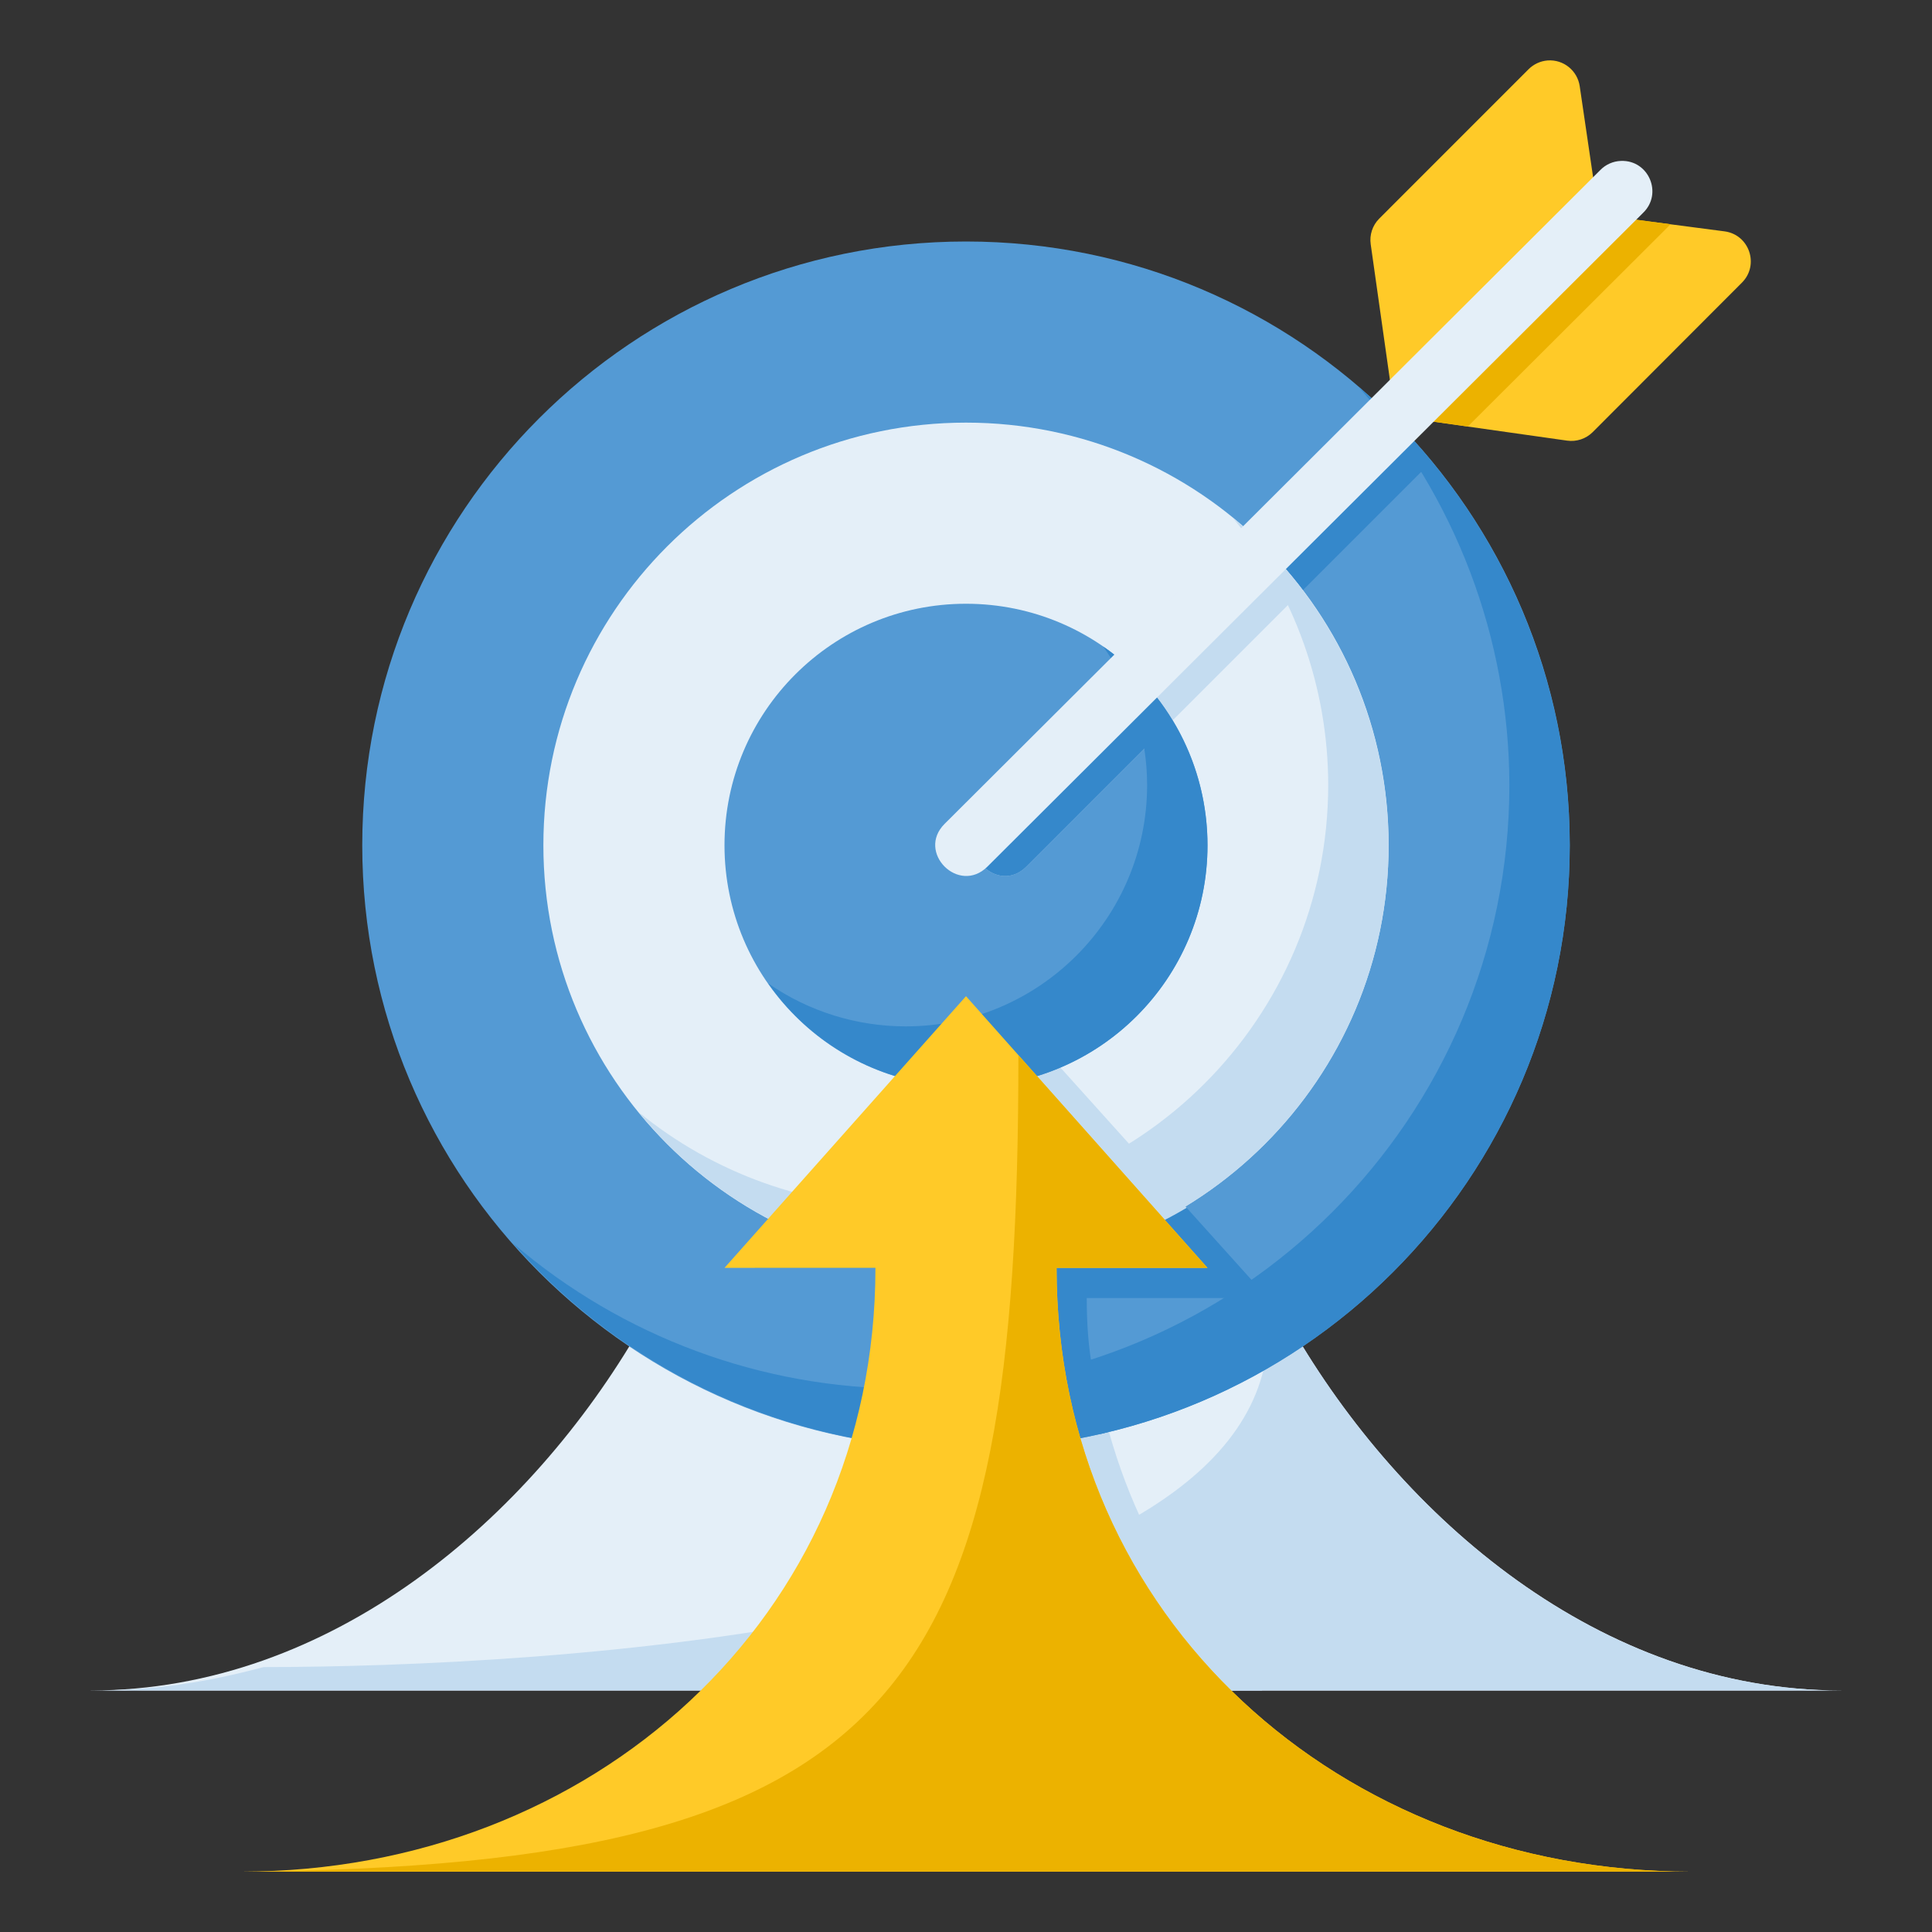 <svg width="48" height="48" viewBox="0 0 48 48" fill="none" xmlns="http://www.w3.org/2000/svg">
<rect x="0" y="0" width="48" height="48" fill="#333333" stroke="none"/>
<g id="goal 1">
<g id="layer1">
<path id="path5070" d="M45.75 42C39.75 42 34.82 37.708 32.096 33H15.903C13.18 37.708 8.25 42 2.25 42H45.75Z" fill="#E4EFF8"/>
<path id="path5168" d="M22.425 33C22.082 36.58 20.51 39.674 18.141 42H31.359C28.99 39.674 27.418 36.58 27.075 33H22.425Z" fill="#C4DCF0"/>
<path id="path5080" d="M31.514 33C31.514 40.5 13.255 41.418 6.548 41.418C5.126 41.797 3.855 42 2.26 42H45.739C39.739 42 34.819 37.708 32.096 33H31.514Z" fill="#C4DCF0"/>
<path id="circle5166" d="M39 21C39 29.284 32.284 36 24 36C15.716 36 9 29.284 9 21C9 12.716 15.716 6 24 6C32.284 6 39 12.716 39 21Z" fill="#549AD4"/>
<path id="path5192" d="M34.551 10.354L24.436 20.468C23.727 21.177 24.79 22.241 25.5 21.532L35.565 11.467C35.246 11.079 34.907 10.707 34.551 10.354Z" fill="#3588CB"/>
<path id="circle5175" d="M33.753 9.611C36.161 12.344 37.493 15.858 37.5 19.5C37.5 27.785 30.784 34.501 22.5 34.501C18.922 34.498 15.463 33.218 12.747 30.89C15.589 34.131 19.689 35.993 24 36.001C32.284 36.001 39 29.285 39 21C38.998 16.62 37.081 12.459 33.753 9.611Z" fill="#3588CB"/>
<path id="path5211" d="M38.451 1.502C38.27 1.516 38.101 1.595 37.974 1.723L34.265 5.433C34.099 5.6 34.021 5.836 34.055 6.07L34.581 9.784C34.628 10.115 34.887 10.374 35.217 10.421L38.932 10.947C39.166 10.981 39.402 10.903 39.569 10.737L43.278 7.022C43.717 6.582 43.462 5.83 42.846 5.748L39.718 5.339L39.248 2.144C39.192 1.754 38.844 1.473 38.451 1.502Z" fill="#FFCA28"/>
<path id="path5129" d="M24.75 24.75L18.75 31.5H22.5C22.5 32.953 22.29 34.332 21.921 35.632L27.357 35.622C27.421 35.608 27.481 35.586 27.544 35.571C27.197 34.44 27 33.657 27 32.25H31.5L24.75 24.75Z" fill="#3588CB"/>
<path id="circle5151" d="M34.5 21C34.5 26.799 29.799 31.5 24 31.5C18.201 31.5 13.5 26.799 13.5 21C13.5 15.201 18.201 10.5 24 10.5C29.799 10.5 34.5 15.201 34.5 21Z" fill="#E4EFF8"/>
<path id="circle5163" d="M30.637 12.873C32.163 14.745 32.997 17.085 32.999 19.5C32.999 25.299 28.299 30 22.5 30C20.08 29.997 17.735 29.159 15.862 27.627C17.855 30.076 20.843 31.498 24 31.5C29.799 31.5 34.499 26.799 34.499 21C34.497 17.849 33.079 14.865 30.637 12.873Z" fill="#C4DCF0"/>
<path id="circle5153" d="M24.75 24.75L19.614 30.527C20.989 31.164 22.485 31.496 24 31.5C25.893 31.496 27.857 30.98 29.482 30.007L24.75 24.75Z" fill="#C4DCF0"/>
<path id="circle5088" d="M30 21C30 24.314 27.314 27 24 27C20.686 27 18 24.314 18 21C18 17.686 20.686 15 24 15C27.314 15 30 17.686 30 21Z" fill="#549AD4"/>
<path id="circle5199" d="M31.371 13.533L24.436 20.468C23.727 21.177 24.79 22.24 25.5 21.531L32.364 14.667C32.06 14.266 31.729 13.887 31.371 13.533Z" fill="#C4DCF0"/>
<path id="path5092" d="M27.411 16.064C28.117 17.071 28.497 18.27 28.5 19.5C28.5 22.813 25.813 25.5 22.5 25.5C21.28 25.499 20.09 25.128 19.088 24.434C20.209 26.04 22.042 26.997 24 27C27.313 27 30 24.313 30 21C29.999 19.029 29.032 17.185 27.411 16.064Z" fill="#3588CB"/>
<path id="path5094" d="M6 46.5C14.698 46.5 21.75 40.198 21.75 31.5L18 31.5L24 24.75L30 31.5L26.25 31.5C26.25 40.198 33.301 46.5 42 46.5H6Z" fill="#FFCA28"/>
<path id="path5096" d="M25.302 26.215C25.302 42 22.5 46.371 6 46.5H42C33.301 46.5 26.25 40.199 26.25 31.5H30L25.302 26.215Z" fill="#ECB200"/>
<path id="circle5194" d="M28.191 16.714L24.436 20.468C23.727 21.177 24.79 22.241 25.5 21.532L29.131 17.9C28.869 17.467 28.553 17.068 28.191 16.714Z" fill="#3588CB"/>
<path id="path5218" d="M39.705 5.244L34.761 10.173C34.879 10.307 35.041 10.394 35.218 10.419L36.467 10.597L41.506 5.571L39.718 5.336L39.705 5.244Z" fill="#ECB200"/>
<path id="path5186" d="M40.274 3.998C40.079 4.004 39.895 4.085 39.759 4.225L23.469 20.468C22.759 21.175 23.822 22.238 24.532 21.531L40.822 5.288C41.318 4.81 40.962 3.972 40.274 3.998Z" fill="#E4EFF8"/>
</g>
</g>
</svg>
